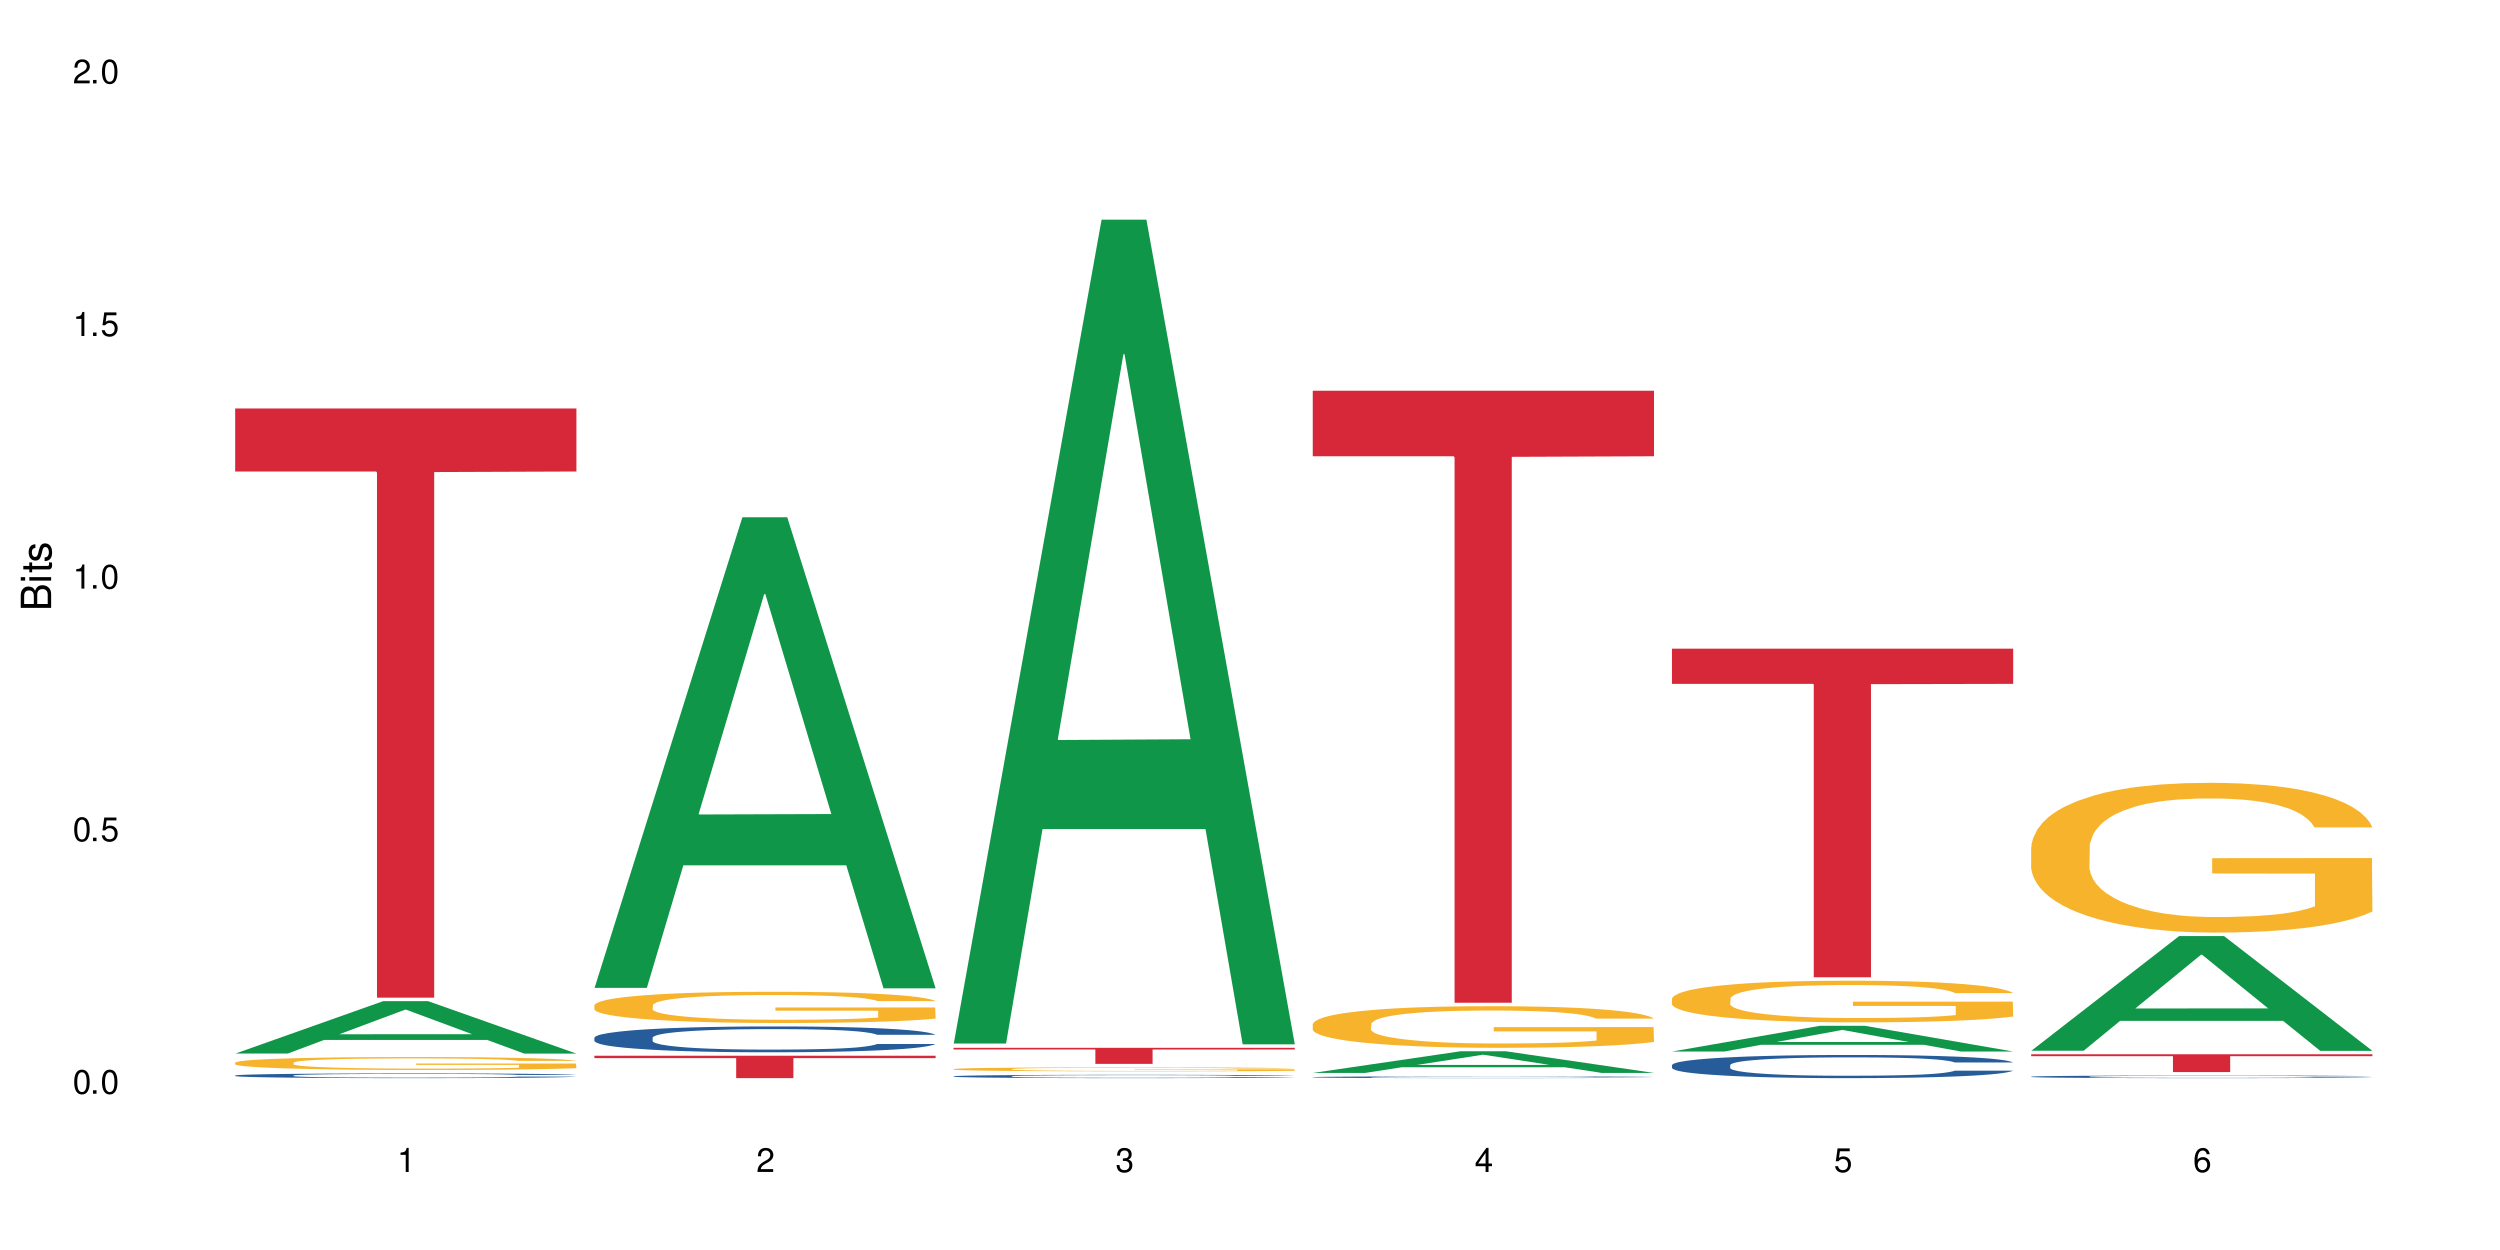 <?xml version="1.0" encoding="UTF-8"?>
<svg xmlns="http://www.w3.org/2000/svg" xmlns:xlink="http://www.w3.org/1999/xlink" width="720" height="360" viewBox="0 0 720 360">
<defs>
<g>
<g id="glyph-0-0">
</g>
<g id="glyph-0-1">
<path d="M 2.641 -6.938 C 2 -6.938 1.422 -6.656 1.078 -6.172 C 0.641 -5.562 0.406 -4.641 0.406 -3.359 C 0.406 -1.016 1.188 0.219 2.641 0.219 C 4.078 0.219 4.859 -1.016 4.859 -3.297 C 4.859 -4.641 4.656 -5.547 4.203 -6.172 C 3.844 -6.656 3.281 -6.938 2.641 -6.938 Z M 2.641 -6.188 C 3.547 -6.188 4 -5.25 4 -3.375 C 4 -1.406 3.562 -0.484 2.625 -0.484 C 1.734 -0.484 1.281 -1.438 1.281 -3.344 C 1.281 -5.25 1.734 -6.188 2.641 -6.188 Z M 2.641 -6.188 "/>
</g>
<g id="glyph-0-2">
<path d="M 1.828 -1 L 0.828 -1 L 0.828 0 L 1.828 0 Z M 1.828 -1 "/>
</g>
<g id="glyph-0-3">
<path d="M 4.562 -6.797 L 1.062 -6.797 L 0.547 -3.094 L 1.328 -3.094 C 1.719 -3.562 2.047 -3.734 2.578 -3.734 C 3.484 -3.734 4.062 -3.109 4.062 -2.094 C 4.062 -1.125 3.484 -0.531 2.578 -0.531 C 1.828 -0.531 1.375 -0.906 1.188 -1.672 L 0.328 -1.672 C 0.453 -1.109 0.547 -0.844 0.75 -0.594 C 1.125 -0.078 1.828 0.219 2.594 0.219 C 3.969 0.219 4.922 -0.781 4.922 -2.219 C 4.922 -3.562 4.031 -4.484 2.719 -4.484 C 2.25 -4.484 1.859 -4.359 1.469 -4.062 L 1.734 -5.969 L 4.562 -5.969 Z M 4.562 -6.797 "/>
</g>
<g id="glyph-0-4">
<path d="M 2.484 -4.938 L 2.484 0 L 3.328 0 L 3.328 -6.938 L 2.766 -6.938 C 2.469 -5.875 2.281 -5.734 0.984 -5.562 L 0.984 -4.938 Z M 2.484 -4.938 "/>
</g>
<g id="glyph-0-5">
<path d="M 4.859 -0.828 L 1.281 -0.828 C 1.359 -1.406 1.672 -1.781 2.5 -2.281 L 3.469 -2.828 C 4.406 -3.344 4.906 -4.062 4.906 -4.906 C 4.906 -5.484 4.672 -6.031 4.266 -6.406 C 3.859 -6.766 3.375 -6.938 2.719 -6.938 C 1.859 -6.938 1.219 -6.625 0.844 -6.031 C 0.609 -5.672 0.5 -5.234 0.484 -4.531 L 1.328 -4.531 C 1.359 -5.016 1.406 -5.281 1.531 -5.516 C 1.75 -5.938 2.188 -6.203 2.703 -6.203 C 3.469 -6.203 4.031 -5.641 4.031 -4.891 C 4.031 -4.344 3.719 -3.859 3.125 -3.516 L 2.234 -3 C 0.812 -2.172 0.406 -1.531 0.328 -0.016 L 4.859 -0.016 Z M 4.859 -0.828 "/>
</g>
<g id="glyph-0-6">
<path d="M 2.125 -3.188 L 2.578 -3.188 C 3.5 -3.188 3.984 -2.766 3.984 -1.922 C 3.984 -1.062 3.469 -0.531 2.594 -0.531 C 1.656 -0.531 1.203 -1 1.156 -2.016 L 0.312 -2.016 C 0.344 -1.453 0.438 -1.094 0.609 -0.781 C 0.953 -0.109 1.625 0.219 2.547 0.219 C 3.953 0.219 4.859 -0.625 4.859 -1.938 C 4.859 -2.828 4.516 -3.297 3.703 -3.594 C 4.344 -3.844 4.656 -4.328 4.656 -5.031 C 4.656 -6.219 3.875 -6.938 2.578 -6.938 C 1.203 -6.938 0.484 -6.172 0.453 -4.703 L 1.297 -4.703 C 1.312 -5.125 1.344 -5.359 1.453 -5.578 C 1.641 -5.969 2.062 -6.203 2.594 -6.203 C 3.344 -6.203 3.797 -5.75 3.797 -5 C 3.797 -4.516 3.609 -4.219 3.25 -4.047 C 3.016 -3.953 2.703 -3.922 2.125 -3.906 Z M 2.125 -3.188 "/>
</g>
<g id="glyph-0-7">
<path d="M 3.141 -1.672 L 3.141 0 L 3.984 0 L 3.984 -1.672 L 4.984 -1.672 L 4.984 -2.438 L 3.984 -2.438 L 3.984 -6.938 L 3.359 -6.938 L 0.266 -2.578 L 0.266 -1.672 Z M 3.141 -2.438 L 1 -2.438 L 3.141 -5.5 Z M 3.141 -2.438 "/>
</g>
<g id="glyph-0-8">
<path d="M 4.781 -5.125 C 4.609 -6.266 3.891 -6.938 2.844 -6.938 C 2.094 -6.938 1.422 -6.578 1.031 -5.953 C 0.594 -5.266 0.406 -4.422 0.406 -3.172 C 0.406 -2 0.578 -1.25 0.984 -0.641 C 1.359 -0.078 1.953 0.219 2.703 0.219 C 3.984 0.219 4.922 -0.75 4.922 -2.094 C 4.922 -3.375 4.062 -4.281 2.844 -4.281 C 2.172 -4.281 1.641 -4.031 1.281 -3.516 C 1.281 -5.234 1.828 -6.188 2.797 -6.188 C 3.391 -6.188 3.797 -5.797 3.938 -5.125 Z M 2.734 -3.531 C 3.547 -3.531 4.062 -2.953 4.062 -2.031 C 4.062 -1.156 3.484 -0.531 2.703 -0.531 C 1.922 -0.531 1.328 -1.188 1.328 -2.078 C 1.328 -2.938 1.906 -3.531 2.734 -3.531 Z M 2.734 -3.531 "/>
</g>
<g id="glyph-1-0">
</g>
<g id="glyph-1-1">
<path d="M 0 -0.953 L 0 -4.891 C 0 -5.719 -0.234 -6.344 -0.734 -6.797 C -1.188 -7.234 -1.812 -7.469 -2.5 -7.469 C -3.547 -7.469 -4.188 -7 -4.625 -5.875 C -4.984 -6.688 -5.625 -7.094 -6.531 -7.094 C -7.172 -7.094 -7.734 -6.859 -8.141 -6.391 C -8.562 -5.922 -8.75 -5.344 -8.75 -4.5 L -8.75 -0.953 Z M -4.984 -2.062 L -7.766 -2.062 L -7.766 -4.219 C -7.766 -4.844 -7.688 -5.203 -7.453 -5.5 C -7.219 -5.812 -6.859 -5.969 -6.375 -5.969 C -5.891 -5.969 -5.531 -5.812 -5.297 -5.5 C -5.062 -5.203 -4.984 -4.844 -4.984 -4.219 Z M -0.984 -2.062 L -4 -2.062 L -4 -4.781 C -4 -5.766 -3.438 -6.359 -2.484 -6.359 C -1.547 -6.359 -0.984 -5.766 -0.984 -4.781 Z M -0.984 -2.062 "/>
</g>
<g id="glyph-1-2">
<path d="M -6.281 -1.797 L -6.281 -0.797 L 0 -0.797 L 0 -1.797 Z M -8.75 -1.797 L -8.75 -0.797 L -7.484 -0.797 L -7.484 -1.797 Z M -8.75 -1.797 "/>
</g>
<g id="glyph-1-3">
<path d="M -6.281 -3.047 L -6.281 -2.016 L -8.016 -2.016 L -8.016 -1.016 L -6.281 -1.016 L -6.281 -0.172 L -5.469 -0.172 L -5.469 -1.016 L -0.719 -1.016 C -0.078 -1.016 0.281 -1.453 0.281 -2.234 C 0.281 -2.5 0.25 -2.719 0.188 -3.047 L -0.641 -3.047 C -0.609 -2.906 -0.594 -2.766 -0.594 -2.562 C -0.594 -2.141 -0.719 -2.016 -1.156 -2.016 L -5.469 -2.016 L -5.469 -3.047 Z M -6.281 -3.047 "/>
</g>
<g id="glyph-1-4">
<path d="M -4.531 -5.25 C -5.766 -5.25 -6.469 -4.422 -6.469 -2.969 C -6.469 -1.516 -5.719 -0.562 -4.547 -0.562 C -3.562 -0.562 -3.094 -1.062 -2.734 -2.562 L -2.516 -3.484 C -2.344 -4.188 -2.094 -4.469 -1.641 -4.469 C -1.047 -4.469 -0.641 -3.875 -0.641 -3 C -0.641 -2.453 -0.797 -2 -1.062 -1.75 C -1.25 -1.594 -1.422 -1.531 -1.875 -1.469 L -1.875 -0.406 C -0.422 -0.453 0.281 -1.266 0.281 -2.922 C 0.281 -4.5 -0.5 -5.516 -1.719 -5.516 C -2.656 -5.516 -3.172 -4.984 -3.469 -3.734 L -3.703 -2.766 C -3.891 -1.953 -4.156 -1.609 -4.594 -1.609 C -5.188 -1.609 -5.547 -2.125 -5.547 -2.938 C -5.547 -3.75 -5.203 -4.172 -4.531 -4.203 Z M -4.531 -5.25 "/>
</g>
</g>
</defs>
<rect x="-72" y="-36" width="864" height="432" fill="rgb(100%, 100%, 100%)" fill-opacity="1"/>
<path fill-rule="nonzero" fill="rgb(6.275%, 58.824%, 28.235%)" fill-opacity="1" d="M 67.73 303.426 L 67.836 303.414 L 110.359 288.328 L 123.273 288.328 L 166.008 303.441 L 150.992 303.441 L 140.281 299.496 L 93.352 299.496 L 82.852 303.426 L 67.73 303.426 L 97.863 297.863 L 135.977 297.848 L 116.973 290.797 L 116.766 290.781 L 116.555 290.824 L 97.758 297.848 L 97.863 297.863 Z M 67.73 303.426 "/>
<path fill-rule="nonzero" fill="rgb(14.51%, 36.078%, 60%)" fill-opacity="1" d="M 67.73 309.734 L 67.852 309.734 L 67.852 309.703 L 68.211 309.656 L 69.051 309.598 L 69.887 309.555 L 72.047 309.48 L 75.043 309.41 L 78.156 309.355 L 80.434 309.324 L 82.473 309.297 L 87.145 309.254 L 90.145 309.23 L 93.379 309.207 L 97.332 309.188 L 100.211 309.176 L 106.684 309.156 L 111.477 309.145 L 115.191 309.141 L 123.223 309.141 L 128.016 309.148 L 131.492 309.152 L 135.324 309.164 L 138.562 309.176 L 144.195 309.203 L 149.227 309.238 L 151.504 309.258 L 155.102 309.297 L 157.855 309.332 L 159.773 309.363 L 161.934 309.41 L 163.848 309.469 L 165.289 309.531 L 166.008 309.582 L 149.227 309.582 L 148.391 309.535 L 147.43 309.496 L 145.633 309.445 L 143.836 309.41 L 141.316 309.371 L 139.039 309.348 L 135.926 309.324 L 133.168 309.309 L 130.293 309.297 L 127.535 309.293 L 122.262 309.285 L 113.871 309.285 L 109.199 309.297 L 106.684 309.305 L 103.086 309.324 L 100.57 309.34 L 97.574 309.363 L 95.535 309.383 L 93.02 309.418 L 91.223 309.445 L 89.184 309.488 L 87.984 309.52 L 86.906 309.551 L 85.949 309.594 L 85.23 309.637 L 84.75 309.684 L 84.508 309.727 L 84.508 309.922 L 84.75 309.965 L 85.348 310.02 L 86.906 310.094 L 89.184 310.16 L 91.82 310.211 L 94.336 310.25 L 95.777 310.266 L 97.691 310.285 L 100.688 310.312 L 105.004 310.336 L 107.52 310.348 L 111.355 310.355 L 115.312 310.363 L 120.586 310.363 L 125.258 310.355 L 128.375 310.352 L 131.609 310.34 L 136.043 310.32 L 138.801 310.301 L 141.199 310.277 L 142.996 310.254 L 144.195 310.23 L 145.992 310.195 L 147.43 310.152 L 148.508 310.109 L 149.227 310.066 L 166.008 310.066 L 165.289 310.113 L 164.207 310.164 L 163.129 310.199 L 161.453 310.242 L 159.535 310.281 L 156.777 310.324 L 154.5 310.355 L 151.504 310.387 L 148.75 310.41 L 145.754 310.43 L 141.316 310.453 L 138.441 310.469 L 135.324 310.477 L 131.609 310.488 L 126.938 310.496 L 121.902 310.504 L 117.227 310.504 L 112.195 310.5 L 108.48 310.496 L 103.566 310.484 L 97.453 310.461 L 93.02 310.438 L 89.543 310.414 L 86.547 310.391 L 83.191 310.355 L 78.875 310.301 L 76.238 310.258 L 74.441 310.227 L 72.406 310.176 L 70.969 310.133 L 69.289 310.062 L 68.09 309.973 L 67.73 309.906 Z M 67.73 309.734 "/>
<path fill-rule="nonzero" fill="rgb(96.863%, 70.196%, 16.863%)" fill-opacity="1" d="M 67.73 306.023 L 67.852 306.023 L 67.852 305.953 L 68.332 305.801 L 69.527 305.59 L 71.086 305.418 L 72.766 305.281 L 73.844 305.211 L 75.641 305.109 L 77.199 305.035 L 81.152 304.883 L 86.188 304.738 L 88.945 304.68 L 92.059 304.621 L 96.496 304.555 L 98.531 304.531 L 104.766 304.477 L 111.836 304.445 L 119.625 304.434 L 123.223 304.438 L 128.133 304.449 L 134.848 304.488 L 138.68 304.523 L 141.676 304.555 L 144.793 304.602 L 148.629 304.668 L 152.223 304.75 L 155.102 304.832 L 157.977 304.934 L 160.375 305.039 L 162.41 305.16 L 164.207 305.301 L 165.289 305.422 L 166.008 305.539 L 149.348 305.539 L 148.391 305.422 L 147.309 305.328 L 145.512 305.219 L 143.715 305.137 L 141.918 305.07 L 138.562 304.984 L 135.684 304.93 L 132.09 304.883 L 128.613 304.852 L 124.66 304.832 L 122.262 304.824 L 115.91 304.824 L 110.156 304.848 L 106.801 304.875 L 104.406 304.902 L 101.047 304.953 L 99.012 304.992 L 97.812 305.02 L 94.219 305.125 L 91.82 305.219 L 90.504 305.285 L 88.824 305.387 L 87.625 305.48 L 86.309 305.613 L 85.59 305.715 L 84.629 305.945 L 84.508 306.559 L 84.871 306.688 L 85.59 306.824 L 86.547 306.949 L 87.984 307.078 L 89.422 307.176 L 91.941 307.309 L 94.098 307.395 L 95.777 307.453 L 99.012 307.547 L 100.328 307.574 L 103.445 307.637 L 106.684 307.684 L 110.637 307.727 L 113.633 307.746 L 118.426 307.762 L 124.539 307.762 L 131.73 307.742 L 136.285 307.715 L 139.398 307.688 L 141.438 307.664 L 143.953 307.625 L 145.754 307.594 L 147.43 307.555 L 149.469 307.496 L 149.469 306.688 L 119.863 306.684 L 119.863 306.305 L 165.887 306.301 L 166.008 307.625 L 163.488 307.719 L 160.375 307.805 L 157.379 307.875 L 154.262 307.934 L 149.828 307.996 L 146.23 308.039 L 140.719 308.086 L 135.684 308.113 L 130.41 308.137 L 125.738 308.145 L 120.223 308.148 L 115.312 308.141 L 110.039 308.121 L 105.844 308.094 L 102.008 308.062 L 98.172 308.016 L 93.379 307.945 L 90.262 307.887 L 87.027 307.816 L 83.789 307.73 L 80.914 307.641 L 78.996 307.57 L 77.078 307.488 L 75.043 307.387 L 73.125 307.27 L 71.688 307.164 L 70.367 307.047 L 69.41 306.934 L 68.449 306.781 L 67.969 306.66 L 67.73 306.555 Z M 67.73 306.023 "/>
<path fill-rule="nonzero" fill="rgb(83.922%, 15.686%, 22.353%)" fill-opacity="1" d="M 67.73 117.629 L 166.008 117.629 L 166.008 135.793 L 125.047 135.953 L 125.047 287.332 L 108.57 287.332 L 108.57 136.113 L 108.332 135.793 L 67.73 135.793 Z M 67.73 117.629 "/>
<path fill-rule="nonzero" fill="rgb(6.275%, 58.824%, 28.235%)" fill-opacity="1" d="M 171.18 284.512 L 171.285 284.383 L 213.809 148.965 L 226.723 148.965 L 269.453 284.637 L 254.441 284.637 L 243.73 249.223 L 196.797 249.223 L 186.297 284.512 L 171.18 284.512 L 201.312 234.57 L 239.426 234.445 L 220.422 171.129 L 220.211 171.004 L 220 171.387 L 201.207 234.445 L 201.312 234.57 Z M 171.18 284.512 "/>
<path fill-rule="nonzero" fill="rgb(14.51%, 36.078%, 60%)" fill-opacity="1" d="M 171.18 298.852 L 171.297 298.848 L 171.297 298.684 L 171.66 298.426 L 172.496 298.098 L 173.336 297.875 L 175.492 297.473 L 178.488 297.086 L 181.605 296.785 L 183.883 296.609 L 185.922 296.473 L 190.594 296.219 L 193.59 296.09 L 196.828 295.977 L 200.781 295.859 L 203.656 295.793 L 210.129 295.684 L 214.922 295.637 L 218.641 295.613 L 226.668 295.613 L 231.461 295.641 L 234.938 295.676 L 238.773 295.73 L 242.008 295.793 L 247.641 295.941 L 252.676 296.133 L 254.953 296.242 L 258.547 296.453 L 261.305 296.656 L 263.223 296.832 L 265.379 297.086 L 267.297 297.391 L 268.734 297.738 L 269.453 298.031 L 252.676 298.031 L 251.836 297.758 L 250.879 297.547 L 249.082 297.27 L 247.281 297.07 L 244.766 296.875 L 242.488 296.742 L 239.371 296.613 L 236.617 296.531 L 233.738 296.473 L 230.984 296.43 L 225.711 296.391 L 219.598 296.391 L 217.32 296.402 L 212.645 296.457 L 210.129 296.504 L 206.535 296.602 L 204.016 296.688 L 201.02 296.824 L 198.984 296.941 L 196.469 297.117 L 194.668 297.273 L 192.633 297.5 L 191.434 297.668 L 190.355 297.859 L 189.395 298.086 L 188.676 298.32 L 188.199 298.574 L 187.957 298.82 L 187.957 299.875 L 188.199 300.117 L 188.797 300.402 L 190.355 300.82 L 192.633 301.18 L 195.27 301.465 L 197.785 301.668 L 199.223 301.766 L 201.141 301.875 L 204.137 302.008 L 208.453 302.145 L 210.969 302.199 L 214.805 302.254 L 218.758 302.281 L 224.031 302.281 L 228.707 302.254 L 231.82 302.219 L 235.059 302.164 L 239.492 302.051 L 242.25 301.941 L 244.645 301.812 L 246.445 301.684 L 247.641 301.574 L 249.441 301.363 L 250.879 301.133 L 251.957 300.895 L 252.676 300.664 L 269.453 300.664 L 268.734 300.934 L 267.656 301.199 L 266.578 301.398 L 264.898 301.637 L 262.984 301.848 L 260.227 302.086 L 257.949 302.242 L 254.953 302.41 L 252.195 302.539 L 249.199 302.656 L 244.766 302.793 L 241.891 302.859 L 238.773 302.922 L 235.059 302.977 L 230.383 303.023 L 225.352 303.051 L 220.676 303.059 L 215.645 303.043 L 211.926 303.016 L 207.012 302.953 L 200.902 302.832 L 196.469 302.703 L 192.992 302.574 L 189.996 302.438 L 186.641 302.254 L 182.324 301.953 L 179.688 301.723 L 177.891 301.531 L 175.852 301.27 L 174.414 301.031 L 172.738 300.648 L 171.539 300.164 L 171.18 299.793 Z M 171.18 298.852 "/>
<path fill-rule="nonzero" fill="rgb(96.863%, 70.196%, 16.863%)" fill-opacity="1" d="M 171.18 289.48 L 171.297 289.473 L 171.297 289.309 L 171.777 288.938 L 172.977 288.43 L 174.535 288.012 L 176.211 287.684 L 177.293 287.512 L 179.09 287.266 L 180.648 287.082 L 184.602 286.715 L 189.637 286.367 L 192.391 286.223 L 195.508 286.082 L 199.941 285.926 L 201.98 285.867 L 208.211 285.738 L 215.281 285.656 L 223.074 285.629 L 226.668 285.637 L 231.582 285.672 L 238.293 285.762 L 242.129 285.844 L 245.125 285.926 L 248.242 286.031 L 252.078 286.195 L 255.672 286.395 L 258.547 286.59 L 261.426 286.836 L 263.82 287.102 L 265.859 287.387 L 267.656 287.73 L 268.734 288.02 L 269.453 288.309 L 252.797 288.309 L 251.836 288.02 L 250.758 287.797 L 248.961 287.527 L 247.164 287.328 L 245.363 287.176 L 242.008 286.961 L 239.133 286.828 L 235.539 286.715 L 232.062 286.641 L 228.105 286.59 L 225.711 286.574 L 219.359 286.574 L 213.605 286.633 L 210.25 286.699 L 207.852 286.762 L 204.496 286.887 L 202.461 286.984 L 201.262 287.051 L 197.664 287.305 L 195.27 287.535 L 193.949 287.691 L 192.273 287.938 L 191.074 288.16 L 189.754 288.488 L 189.035 288.734 L 188.078 289.293 L 187.957 290.77 L 188.316 291.082 L 189.035 291.418 L 189.996 291.715 L 191.434 292.027 L 192.871 292.266 L 195.387 292.586 L 197.547 292.797 L 199.223 292.938 L 202.461 293.16 L 203.777 293.234 L 206.895 293.383 L 210.129 293.496 L 214.086 293.594 L 217.082 293.645 L 221.875 293.684 L 227.988 293.684 L 235.18 293.637 L 239.73 293.57 L 242.848 293.504 L 244.887 293.449 L 247.402 293.355 L 249.199 293.273 L 250.879 293.184 L 252.914 293.047 L 252.914 291.082 L 223.312 291.074 L 223.312 290.156 L 269.336 290.145 L 269.453 293.355 L 266.938 293.578 L 263.82 293.793 L 260.824 293.957 L 257.711 294.098 L 253.273 294.254 L 249.68 294.352 L 244.168 294.465 L 239.133 294.539 L 233.859 294.59 L 229.184 294.613 L 223.672 294.621 L 218.758 294.605 L 213.484 294.555 L 209.289 294.488 L 205.457 294.406 L 201.621 294.301 L 196.828 294.129 L 193.711 293.988 L 190.473 293.816 L 187.238 293.613 L 184.363 293.391 L 182.445 293.219 L 180.527 293.02 L 178.488 292.773 L 176.57 292.496 L 175.133 292.242 L 173.816 291.953 L 172.855 291.684 L 171.898 291.312 L 171.418 291.016 L 171.18 290.762 Z M 171.18 289.48 "/>
<path fill-rule="nonzero" fill="rgb(83.922%, 15.686%, 22.353%)" fill-opacity="1" d="M 171.18 304.051 L 269.453 304.051 L 269.453 304.742 L 228.496 304.746 L 228.496 310.504 L 212.02 310.504 L 212.02 304.754 L 211.777 304.742 L 171.18 304.742 Z M 171.18 304.051 "/>
<path fill-rule="nonzero" fill="rgb(6.275%, 58.824%, 28.235%)" fill-opacity="1" d="M 274.629 300.543 L 274.73 300.32 L 317.254 63.266 L 330.168 63.266 L 372.902 300.766 L 357.887 300.766 L 347.18 238.77 L 300.246 238.77 L 289.746 300.543 L 274.629 300.543 L 304.762 213.125 L 342.875 212.902 L 323.871 102.07 L 323.66 101.844 L 323.449 102.516 L 304.656 212.902 L 304.762 213.125 Z M 274.629 300.543 "/>
<path fill-rule="nonzero" fill="rgb(14.51%, 36.078%, 60%)" fill-opacity="1" d="M 274.629 309.961 L 274.746 309.961 L 274.746 309.938 L 275.105 309.906 L 275.945 309.863 L 276.785 309.832 L 278.941 309.781 L 281.938 309.73 L 285.055 309.695 L 287.332 309.672 L 289.367 309.652 L 294.043 309.621 L 297.039 309.605 L 300.273 309.59 L 304.23 309.574 L 307.105 309.566 L 313.578 309.551 L 318.371 309.543 L 330.117 309.543 L 334.91 309.547 L 338.387 309.551 L 342.223 309.559 L 345.457 309.566 L 351.09 309.586 L 356.125 309.609 L 358.402 309.625 L 361.996 309.648 L 364.754 309.676 L 366.672 309.699 L 368.828 309.73 L 370.746 309.773 L 372.184 309.816 L 372.902 309.855 L 356.125 309.855 L 355.285 309.82 L 354.324 309.793 L 352.527 309.754 L 350.73 309.73 L 348.215 309.703 L 345.938 309.688 L 342.82 309.672 L 340.062 309.66 L 337.188 309.652 L 334.43 309.648 L 329.156 309.641 L 323.047 309.641 L 320.77 309.645 L 316.094 309.652 L 313.578 309.656 L 309.98 309.668 L 307.465 309.68 L 304.469 309.699 L 302.434 309.715 L 299.914 309.738 L 298.117 309.758 L 296.078 309.785 L 294.883 309.809 L 293.801 309.832 L 292.844 309.859 L 292.125 309.891 L 291.645 309.926 L 291.406 309.957 L 291.406 310.094 L 291.645 310.125 L 292.246 310.16 L 293.801 310.215 L 296.078 310.262 L 298.715 310.297 L 301.234 310.324 L 302.672 310.336 L 304.59 310.352 L 307.586 310.367 L 311.898 310.387 L 314.418 310.395 L 318.25 310.398 L 322.207 310.402 L 327.48 310.402 L 332.152 310.398 L 335.27 310.395 L 338.508 310.387 L 342.941 310.375 L 345.695 310.359 L 348.094 310.344 L 349.891 310.324 L 351.09 310.312 L 352.887 310.285 L 354.324 310.254 L 355.406 310.223 L 356.125 310.195 L 372.902 310.195 L 372.184 310.23 L 371.105 310.262 L 370.027 310.289 L 368.348 310.32 L 366.43 310.348 L 363.676 310.379 L 361.398 310.398 L 358.402 310.422 L 355.645 310.438 L 352.648 310.453 L 348.215 310.469 L 345.336 310.477 L 342.223 310.484 L 338.508 310.492 L 333.832 310.5 L 328.797 310.504 L 324.125 310.504 L 319.09 310.5 L 315.375 310.5 L 310.461 310.488 L 304.348 310.473 L 299.914 310.457 L 296.438 310.441 L 293.441 310.422 L 290.086 310.398 L 285.773 310.359 L 283.137 310.332 L 281.34 310.305 L 279.301 310.273 L 277.863 310.242 L 276.184 310.191 L 274.988 310.129 L 274.629 310.082 Z M 274.629 309.961 "/>
<path fill-rule="nonzero" fill="rgb(96.863%, 70.196%, 16.863%)" fill-opacity="1" d="M 274.629 307.887 L 274.746 307.887 L 274.746 307.867 L 275.227 307.82 L 276.426 307.754 L 277.984 307.699 L 279.66 307.656 L 280.738 307.633 L 282.535 307.602 L 284.094 307.578 L 288.051 307.531 L 293.082 307.488 L 295.84 307.469 L 298.957 307.449 L 303.391 307.43 L 305.43 307.422 L 311.66 307.406 L 318.73 307.395 L 330.117 307.395 L 335.031 307.398 L 341.742 307.41 L 345.578 307.422 L 348.574 307.43 L 351.688 307.445 L 355.523 307.465 L 359.121 307.492 L 361.996 307.516 L 364.871 307.547 L 367.27 307.582 L 369.309 307.617 L 371.105 307.664 L 372.184 307.699 L 372.902 307.738 L 356.242 307.738 L 355.285 307.699 L 354.207 307.672 L 352.41 307.637 L 350.609 307.613 L 348.812 307.59 L 345.457 307.562 L 342.582 307.547 L 338.984 307.531 L 335.512 307.523 L 331.555 307.516 L 322.805 307.516 L 317.055 307.523 L 313.699 307.531 L 311.301 307.539 L 307.945 307.555 L 305.906 307.566 L 304.707 307.574 L 301.113 307.609 L 298.715 307.637 L 297.398 307.656 L 295.719 307.691 L 294.523 307.719 L 293.203 307.762 L 292.484 307.793 L 291.527 307.863 L 291.406 308.055 L 291.766 308.094 L 292.484 308.137 L 293.441 308.176 L 294.883 308.215 L 296.32 308.246 L 298.836 308.289 L 300.992 308.316 L 302.672 308.332 L 305.906 308.363 L 307.227 308.371 L 310.34 308.391 L 313.578 308.406 L 317.531 308.418 L 320.527 308.422 L 325.324 308.43 L 331.434 308.43 L 338.625 308.422 L 343.18 308.414 L 346.297 308.406 L 348.332 308.398 L 350.852 308.387 L 352.648 308.375 L 354.324 308.363 L 356.363 308.348 L 356.363 308.094 L 326.762 308.094 L 326.762 307.977 L 372.781 307.973 L 372.902 308.387 L 370.387 308.414 L 367.27 308.441 L 364.273 308.465 L 361.156 308.48 L 356.723 308.5 L 353.129 308.516 L 347.613 308.527 L 342.582 308.539 L 337.309 308.547 L 332.633 308.547 L 327.121 308.551 L 322.207 308.547 L 316.934 308.539 L 312.738 308.531 L 308.902 308.523 L 305.07 308.508 L 300.273 308.484 L 297.16 308.469 L 293.922 308.445 L 290.688 308.418 L 287.809 308.391 L 285.895 308.367 L 283.977 308.344 L 281.938 308.312 L 280.02 308.277 L 278.582 308.242 L 277.262 308.207 L 276.305 308.172 L 275.348 308.125 L 274.867 308.086 L 274.629 308.055 Z M 274.629 307.887 "/>
<path fill-rule="nonzero" fill="rgb(83.922%, 15.686%, 22.353%)" fill-opacity="1" d="M 274.629 301.758 L 372.902 301.758 L 372.902 302.254 L 331.945 302.262 L 331.945 306.398 L 315.465 306.398 L 315.465 302.266 L 315.227 302.254 L 274.629 302.254 Z M 274.629 301.758 "/>
<path fill-rule="nonzero" fill="rgb(6.275%, 58.824%, 28.235%)" fill-opacity="1" d="M 378.074 308.996 L 378.18 308.992 L 420.703 302.758 L 433.617 302.758 L 476.352 309.004 L 461.336 309.004 L 450.625 307.371 L 403.695 307.371 L 393.195 308.996 L 378.074 308.996 L 408.207 306.699 L 446.32 306.691 L 427.316 303.777 L 427.109 303.773 L 426.898 303.789 L 408.105 306.691 L 408.207 306.699 Z M 378.074 308.996 "/>
<path fill-rule="nonzero" fill="rgb(14.51%, 36.078%, 60%)" fill-opacity="1" d="M 378.074 310.215 L 378.195 310.215 L 378.195 310.203 L 378.555 310.188 L 379.395 310.164 L 380.23 310.148 L 382.391 310.121 L 385.387 310.098 L 388.5 310.074 L 390.777 310.062 L 392.816 310.055 L 397.492 310.035 L 400.488 310.027 L 403.723 310.02 L 407.676 310.012 L 410.555 310.008 L 417.027 310 L 421.82 309.996 L 438.359 309.996 L 441.836 310 L 445.668 310.004 L 448.906 310.008 L 454.539 310.02 L 459.57 310.031 L 461.848 310.039 L 465.445 310.055 L 468.199 310.066 L 470.117 310.078 L 472.277 310.098 L 474.191 310.117 L 475.633 310.141 L 476.352 310.16 L 459.57 310.16 L 458.734 310.141 L 457.773 310.129 L 455.977 310.109 L 454.18 310.094 L 451.66 310.082 L 449.383 310.074 L 446.27 310.062 L 443.512 310.059 L 440.637 310.055 L 437.879 310.051 L 432.605 310.047 L 426.492 310.047 L 424.215 310.051 L 419.543 310.055 L 417.027 310.055 L 413.43 310.062 L 410.914 310.07 L 407.918 310.078 L 405.879 310.086 L 403.363 310.098 L 401.566 310.109 L 399.527 310.125 L 398.328 310.137 L 397.25 310.148 L 396.293 310.164 L 395.574 310.18 L 395.094 310.199 L 394.855 310.215 L 394.855 310.285 L 395.094 310.305 L 395.691 310.324 L 397.25 310.352 L 399.527 310.375 L 402.164 310.395 L 404.68 310.41 L 406.121 310.414 L 408.035 310.422 L 411.035 310.434 L 415.348 310.441 L 417.863 310.445 L 421.699 310.449 L 435.602 310.449 L 438.719 310.445 L 441.953 310.441 L 446.387 310.434 L 449.145 310.426 L 451.543 310.418 L 453.34 310.41 L 454.539 310.402 L 456.336 310.387 L 457.773 310.371 L 458.852 310.355 L 459.57 310.34 L 476.352 310.34 L 475.633 310.359 L 474.555 310.375 L 473.473 310.391 L 471.797 310.406 L 469.879 310.422 L 467.121 310.438 L 464.844 310.449 L 461.848 310.461 L 459.094 310.469 L 456.098 310.477 L 451.66 310.484 L 448.785 310.488 L 445.668 310.492 L 441.953 310.496 L 437.281 310.5 L 432.246 310.504 L 422.539 310.504 L 418.824 310.5 L 413.91 310.496 L 407.797 310.488 L 403.363 310.48 L 399.887 310.469 L 396.891 310.461 L 393.535 310.449 L 389.223 310.43 L 386.586 310.414 L 384.785 310.398 L 382.75 310.383 L 381.312 310.363 L 379.633 310.34 L 378.434 310.305 L 378.074 310.281 Z M 378.074 310.215 "/>
<path fill-rule="nonzero" fill="rgb(96.863%, 70.196%, 16.863%)" fill-opacity="1" d="M 378.074 294.918 L 378.195 294.906 L 378.195 294.688 L 378.676 294.195 L 379.871 293.516 L 381.43 292.957 L 383.109 292.52 L 384.188 292.289 L 385.984 291.961 L 387.543 291.723 L 391.496 291.23 L 396.531 290.77 L 399.289 290.574 L 402.402 290.387 L 406.84 290.18 L 408.875 290.102 L 415.109 289.926 L 422.18 289.816 L 429.969 289.785 L 433.566 289.797 L 438.48 289.84 L 445.191 289.961 L 449.023 290.07 L 452.02 290.18 L 455.137 290.32 L 458.973 290.539 L 462.566 290.801 L 465.445 291.066 L 468.32 291.395 L 470.719 291.742 L 472.754 292.125 L 474.555 292.586 L 475.633 292.969 L 476.352 293.352 L 459.691 293.352 L 458.734 292.969 L 457.652 292.672 L 455.855 292.312 L 454.059 292.051 L 452.262 291.844 L 448.906 291.559 L 446.027 291.383 L 442.434 291.23 L 438.957 291.129 L 435.004 291.066 L 432.605 291.043 L 426.254 291.043 L 420.5 291.121 L 417.145 291.207 L 414.75 291.293 L 411.395 291.457 L 409.355 291.59 L 408.156 291.68 L 404.562 292.016 L 402.164 292.324 L 400.848 292.531 L 399.168 292.859 L 397.969 293.156 L 396.652 293.594 L 395.934 293.922 L 394.973 294.664 L 394.855 296.633 L 395.215 297.051 L 395.934 297.5 L 396.891 297.891 L 398.328 298.309 L 399.766 298.625 L 402.285 299.051 L 404.441 299.336 L 406.121 299.523 L 409.355 299.816 L 410.672 299.918 L 413.789 300.113 L 417.027 300.266 L 420.98 300.398 L 423.977 300.465 L 428.77 300.52 L 434.883 300.52 L 442.074 300.453 L 446.629 300.363 L 449.746 300.277 L 451.781 300.199 L 454.297 300.082 L 456.098 299.973 L 457.773 299.852 L 459.812 299.664 L 459.812 297.051 L 430.211 297.039 L 430.211 295.812 L 476.23 295.801 L 476.352 300.082 L 473.832 300.375 L 470.719 300.66 L 467.723 300.879 L 464.605 301.066 L 460.172 301.273 L 456.574 301.406 L 451.062 301.559 L 446.027 301.656 L 440.754 301.723 L 436.082 301.754 L 430.57 301.766 L 425.656 301.742 L 420.383 301.68 L 416.188 301.59 L 412.352 301.48 L 408.516 301.34 L 403.723 301.109 L 400.605 300.922 L 397.371 300.695 L 394.133 300.418 L 391.258 300.125 L 389.34 299.895 L 387.422 299.633 L 385.387 299.305 L 383.469 298.934 L 382.031 298.594 L 380.711 298.211 L 379.754 297.848 L 378.793 297.355 L 378.316 296.961 L 378.074 296.625 Z M 378.074 294.918 "/>
<path fill-rule="nonzero" fill="rgb(83.922%, 15.686%, 22.353%)" fill-opacity="1" d="M 378.074 112.535 L 476.352 112.535 L 476.352 131.402 L 435.391 131.57 L 435.391 288.793 L 418.914 288.793 L 418.914 131.734 L 418.676 131.402 L 378.074 131.402 Z M 378.074 112.535 "/>
<path fill-rule="nonzero" fill="rgb(6.275%, 58.824%, 28.235%)" fill-opacity="1" d="M 481.523 302.832 L 481.629 302.824 L 524.152 295.434 L 537.066 295.434 L 579.797 302.84 L 564.785 302.84 L 554.074 300.906 L 507.141 300.906 L 496.641 302.832 L 481.523 302.832 L 511.656 300.105 L 549.77 300.102 L 530.766 296.645 L 530.555 296.637 L 530.348 296.66 L 511.551 300.102 L 511.656 300.105 Z M 481.523 302.832 "/>
<path fill-rule="nonzero" fill="rgb(14.51%, 36.078%, 60%)" fill-opacity="1" d="M 481.523 306.734 L 481.645 306.727 L 481.645 306.582 L 482.004 306.352 L 482.84 306.059 L 483.68 305.855 L 485.836 305.496 L 488.832 305.148 L 491.949 304.879 L 494.227 304.723 L 496.266 304.602 L 500.938 304.375 L 503.934 304.258 L 507.172 304.156 L 511.125 304.051 L 514 303.988 L 520.473 303.891 L 525.27 303.852 L 528.984 303.832 L 537.012 303.832 L 541.809 303.855 L 545.281 303.887 L 549.117 303.934 L 552.352 303.988 L 557.984 304.125 L 563.02 304.297 L 565.297 304.391 L 568.891 304.582 L 571.648 304.766 L 573.566 304.922 L 575.723 305.148 L 577.641 305.422 L 579.078 305.734 L 579.797 305.996 L 563.02 305.996 L 562.18 305.754 L 561.223 305.562 L 559.426 305.312 L 557.625 305.137 L 555.109 304.961 L 552.832 304.844 L 549.715 304.727 L 546.961 304.656 L 544.082 304.602 L 541.328 304.562 L 536.055 304.527 L 529.941 304.527 L 527.664 304.539 L 522.992 304.586 L 520.473 304.629 L 516.879 304.715 L 514.363 304.797 L 511.367 304.918 L 509.328 305.02 L 506.812 305.18 L 505.012 305.32 L 502.977 305.52 L 501.777 305.672 L 500.699 305.844 L 499.738 306.047 L 499.02 306.258 L 498.543 306.484 L 498.301 306.703 L 498.301 307.648 L 498.543 307.867 L 499.141 308.125 L 500.699 308.496 L 502.977 308.82 L 505.613 309.078 L 508.129 309.258 L 509.566 309.344 L 511.484 309.441 L 514.48 309.562 L 518.797 309.688 L 521.312 309.734 L 525.148 309.785 L 529.102 309.809 L 534.375 309.809 L 539.051 309.785 L 542.168 309.754 L 545.402 309.703 L 549.836 309.602 L 552.594 309.504 L 554.988 309.387 L 556.789 309.27 L 557.984 309.176 L 559.785 308.984 L 561.223 308.777 L 562.301 308.562 L 563.02 308.355 L 579.797 308.355 L 579.078 308.602 L 578 308.84 L 576.922 309.016 L 575.246 309.23 L 573.328 309.418 L 570.57 309.633 L 568.293 309.773 L 565.297 309.926 L 562.539 310.039 L 559.543 310.145 L 555.109 310.266 L 552.234 310.328 L 549.117 310.383 L 545.402 310.43 L 540.727 310.473 L 535.695 310.496 L 531.02 310.504 L 525.988 310.492 L 522.27 310.469 L 517.359 310.41 L 511.246 310.301 L 506.812 310.188 L 503.336 310.07 L 500.34 309.949 L 496.984 309.785 L 492.668 309.516 L 490.031 309.309 L 488.234 309.137 L 486.195 308.898 L 484.758 308.688 L 483.082 308.344 L 481.883 307.91 L 481.523 307.574 Z M 481.523 306.734 "/>
<path fill-rule="nonzero" fill="rgb(96.863%, 70.196%, 16.863%)" fill-opacity="1" d="M 481.523 287.582 L 481.645 287.57 L 481.645 287.352 L 482.121 286.859 L 483.32 286.18 L 484.879 285.621 L 486.555 285.184 L 487.637 284.953 L 489.434 284.625 L 490.992 284.383 L 494.945 283.891 L 499.98 283.43 L 502.734 283.23 L 505.852 283.047 L 510.285 282.836 L 512.324 282.762 L 518.555 282.586 L 525.629 282.477 L 533.418 282.441 L 537.012 282.453 L 541.926 282.496 L 548.637 282.617 L 552.473 282.727 L 555.469 282.836 L 558.586 282.98 L 562.422 283.199 L 566.016 283.461 L 568.891 283.727 L 571.77 284.055 L 574.164 284.406 L 576.203 284.789 L 578 285.25 L 579.078 285.633 L 579.797 286.016 L 563.141 286.016 L 562.18 285.633 L 561.102 285.336 L 559.305 284.973 L 557.508 284.711 L 555.711 284.504 L 552.352 284.219 L 549.477 284.043 L 545.883 283.891 L 542.406 283.789 L 538.449 283.727 L 536.055 283.703 L 529.703 283.703 L 523.949 283.781 L 520.594 283.867 L 518.195 283.957 L 514.84 284.121 L 512.805 284.25 L 511.605 284.34 L 508.008 284.68 L 505.613 284.984 L 504.293 285.195 L 502.617 285.523 L 501.418 285.816 L 500.098 286.258 L 499.379 286.586 L 498.422 287.332 L 498.301 289.305 L 498.66 289.719 L 499.379 290.168 L 500.34 290.562 L 501.777 290.98 L 503.215 291.297 L 505.73 291.727 L 507.891 292.012 L 509.566 292.195 L 512.805 292.492 L 514.121 292.59 L 517.238 292.789 L 520.473 292.941 L 524.43 293.074 L 527.426 293.137 L 532.219 293.191 L 538.332 293.191 L 545.523 293.129 L 550.078 293.039 L 553.191 292.953 L 555.23 292.875 L 557.746 292.754 L 559.543 292.645 L 561.223 292.523 L 563.258 292.34 L 563.258 289.719 L 533.656 289.707 L 533.656 288.48 L 579.68 288.469 L 579.797 292.754 L 577.281 293.051 L 574.164 293.336 L 571.168 293.555 L 568.055 293.742 L 563.617 293.949 L 560.023 294.082 L 554.512 294.234 L 549.477 294.332 L 544.203 294.398 L 539.531 294.43 L 534.016 294.441 L 529.102 294.422 L 523.828 294.355 L 519.637 294.266 L 515.801 294.156 L 511.965 294.016 L 507.172 293.785 L 504.055 293.598 L 500.82 293.367 L 497.582 293.094 L 494.707 292.797 L 492.789 292.57 L 490.871 292.305 L 488.832 291.977 L 486.918 291.605 L 485.477 291.266 L 484.16 290.883 L 483.199 290.52 L 482.242 290.027 L 481.762 289.633 L 481.523 289.293 Z M 481.523 287.582 "/>
<path fill-rule="nonzero" fill="rgb(83.922%, 15.686%, 22.353%)" fill-opacity="1" d="M 481.523 186.82 L 579.797 186.82 L 579.797 196.953 L 538.84 197.039 L 538.84 281.449 L 522.363 281.449 L 522.363 197.129 L 522.121 196.953 L 481.523 196.953 Z M 481.523 186.82 "/>
<path fill-rule="nonzero" fill="rgb(6.275%, 58.824%, 28.235%)" fill-opacity="1" d="M 584.973 302.613 L 585.074 302.582 L 627.598 269.578 L 640.512 269.578 L 683.246 302.645 L 668.23 302.645 L 657.523 294.012 L 610.59 294.012 L 600.09 302.613 L 584.973 302.613 L 615.105 290.441 L 653.219 290.41 L 634.215 274.98 L 634.004 274.949 L 633.793 275.043 L 615 290.41 L 615.105 290.441 Z M 584.973 302.613 "/>
<path fill-rule="nonzero" fill="rgb(14.51%, 36.078%, 60%)" fill-opacity="1" d="M 584.973 310.074 L 585.09 310.074 L 585.09 310.059 L 585.449 310.031 L 586.289 310 L 587.129 309.977 L 589.285 309.934 L 592.281 309.895 L 595.398 309.863 L 597.676 309.848 L 599.711 309.832 L 604.387 309.809 L 607.383 309.793 L 610.617 309.781 L 614.574 309.77 L 617.449 309.762 L 623.922 309.754 L 628.715 309.746 L 645.254 309.746 L 648.73 309.75 L 652.566 309.758 L 655.801 309.762 L 661.434 309.777 L 666.469 309.797 L 668.746 309.809 L 672.34 309.832 L 675.098 309.852 L 677.016 309.871 L 679.172 309.895 L 681.09 309.926 L 682.527 309.961 L 683.246 309.992 L 666.469 309.992 L 665.629 309.965 L 664.672 309.941 L 662.871 309.914 L 661.074 309.895 L 658.559 309.875 L 656.281 309.859 L 653.164 309.848 L 650.406 309.84 L 647.531 309.832 L 644.773 309.828 L 639.504 309.824 L 631.113 309.824 L 626.438 309.832 L 623.922 309.836 L 620.328 309.848 L 617.809 309.855 L 614.812 309.867 L 612.777 309.879 L 610.258 309.898 L 608.461 309.914 L 606.426 309.938 L 605.227 309.953 L 604.148 309.973 L 603.188 309.996 L 602.469 310.02 L 601.988 310.047 L 601.75 310.07 L 601.75 310.18 L 601.988 310.203 L 602.59 310.234 L 604.148 310.277 L 606.426 310.312 L 609.059 310.34 L 611.578 310.363 L 613.016 310.371 L 614.934 310.383 L 617.93 310.398 L 622.242 310.41 L 624.762 310.418 L 628.598 310.422 L 632.551 310.426 L 637.824 310.426 L 642.5 310.422 L 645.613 310.418 L 648.852 310.414 L 653.285 310.402 L 656.043 310.391 L 658.438 310.375 L 660.234 310.363 L 661.434 310.352 L 663.23 310.332 L 664.672 310.309 L 665.75 310.281 L 666.469 310.258 L 683.246 310.258 L 682.527 310.289 L 680.371 310.336 L 678.691 310.359 L 676.773 310.379 L 674.02 310.406 L 671.742 310.422 L 668.746 310.438 L 665.988 310.449 L 662.992 310.461 L 658.559 310.477 L 655.68 310.484 L 652.566 310.488 L 648.852 310.496 L 644.176 310.5 L 639.141 310.504 L 629.434 310.504 L 625.719 310.5 L 620.805 310.492 L 614.695 310.48 L 610.258 310.469 L 606.785 310.453 L 603.789 310.441 L 600.43 310.422 L 596.117 310.391 L 593.48 310.367 L 591.684 310.348 L 589.645 310.32 L 588.207 310.297 L 586.527 310.258 L 585.332 310.207 L 584.973 310.172 Z M 584.973 310.074 "/>
<path fill-rule="nonzero" fill="rgb(96.863%, 70.196%, 16.863%)" fill-opacity="1" d="M 584.973 243.926 L 585.09 243.887 L 585.09 243.098 L 585.57 241.324 L 586.77 238.883 L 588.328 236.871 L 590.004 235.297 L 591.082 234.469 L 592.883 233.289 L 594.438 232.422 L 598.395 230.648 L 603.426 228.996 L 606.184 228.285 L 609.301 227.617 L 613.734 226.867 L 615.773 226.59 L 622.004 225.961 L 629.074 225.566 L 636.867 225.449 L 640.461 225.488 L 645.375 225.645 L 652.086 226.078 L 655.922 226.473 L 658.918 226.867 L 662.035 227.379 L 665.867 228.168 L 669.465 229.113 L 672.34 230.059 L 675.215 231.238 L 677.613 232.5 L 679.652 233.879 L 681.449 235.535 L 682.527 236.914 L 683.246 238.293 L 666.586 238.293 L 665.629 236.914 L 664.551 235.848 L 662.754 234.547 L 660.953 233.602 L 659.156 232.855 L 655.801 231.832 L 652.926 231.199 L 649.328 230.648 L 645.855 230.293 L 641.898 230.059 L 639.504 229.98 L 633.148 229.98 L 627.398 230.254 L 624.043 230.57 L 621.645 230.887 L 618.289 231.477 L 616.25 231.949 L 615.055 232.266 L 611.457 233.484 L 609.059 234.59 L 607.742 235.336 L 606.062 236.52 L 604.867 237.582 L 603.547 239.156 L 602.828 240.34 L 601.871 243.02 L 601.75 250.109 L 602.109 251.605 L 602.828 253.223 L 603.789 254.641 L 605.227 256.137 L 606.664 257.277 L 609.18 258.816 L 611.336 259.84 L 613.016 260.508 L 616.25 261.574 L 617.57 261.926 L 620.688 262.637 L 623.922 263.188 L 627.875 263.66 L 630.871 263.898 L 635.668 264.094 L 641.777 264.094 L 648.969 263.859 L 653.523 263.543 L 656.641 263.227 L 658.676 262.953 L 661.195 262.52 L 662.992 262.125 L 664.672 261.691 L 666.707 261.02 L 666.707 251.605 L 637.105 251.566 L 637.105 247.156 L 683.125 247.117 L 683.246 262.52 L 680.73 263.582 L 677.613 264.605 L 674.617 265.395 L 671.5 266.062 L 667.066 266.812 L 663.473 267.285 L 657.957 267.836 L 652.926 268.191 L 647.652 268.426 L 642.977 268.547 L 637.465 268.586 L 632.551 268.508 L 627.277 268.27 L 623.082 267.953 L 619.246 267.559 L 615.414 267.047 L 610.617 266.223 L 607.504 265.551 L 604.266 264.723 L 601.031 263.738 L 598.156 262.676 L 596.238 261.848 L 594.32 260.902 L 592.281 259.723 L 590.363 258.383 L 588.926 257.16 L 587.609 255.781 L 586.648 254.48 L 585.691 252.711 L 585.211 251.289 L 584.973 250.07 Z M 584.973 243.926 "/>
<path fill-rule="nonzero" fill="rgb(83.922%, 15.686%, 22.353%)" fill-opacity="1" d="M 584.973 303.637 L 683.246 303.637 L 683.246 304.184 L 642.289 304.191 L 642.289 308.754 L 625.809 308.754 L 625.809 304.195 L 625.57 304.184 L 584.973 304.184 Z M 584.973 303.637 "/>
<g fill="rgb(0%, 0%, 0%)" fill-opacity="1">
<use xlink:href="#glyph-0-1" x="20.965" y="314.993"/>
<use xlink:href="#glyph-0-2" x="25.965" y="314.993"/>
<use xlink:href="#glyph-0-1" x="28.965" y="314.993"/>
</g>
<g fill="rgb(0%, 0%, 0%)" fill-opacity="1">
<use xlink:href="#glyph-0-1" x="20.965" y="242.251"/>
<use xlink:href="#glyph-0-2" x="25.965" y="242.251"/>
<use xlink:href="#glyph-0-3" x="28.965" y="242.251"/>
</g>
<g fill="rgb(0%, 0%, 0%)" fill-opacity="1">
<use xlink:href="#glyph-0-4" x="20.965" y="169.509"/>
<use xlink:href="#glyph-0-2" x="25.965" y="169.509"/>
<use xlink:href="#glyph-0-1" x="28.965" y="169.509"/>
</g>
<g fill="rgb(0%, 0%, 0%)" fill-opacity="1">
<use xlink:href="#glyph-0-4" x="20.965" y="96.767"/>
<use xlink:href="#glyph-0-2" x="25.965" y="96.767"/>
<use xlink:href="#glyph-0-3" x="28.965" y="96.767"/>
</g>
<g fill="rgb(0%, 0%, 0%)" fill-opacity="1">
<use xlink:href="#glyph-0-5" x="20.965" y="24.024"/>
<use xlink:href="#glyph-0-2" x="25.965" y="24.024"/>
<use xlink:href="#glyph-0-1" x="28.965" y="24.024"/>
</g>
<g fill="rgb(0%, 0%, 0%)" fill-opacity="1">
<use xlink:href="#glyph-0-4" x="114.367" y="337.532"/>
</g>
<g fill="rgb(0%, 0%, 0%)" fill-opacity="1">
<use xlink:href="#glyph-0-5" x="217.816" y="337.532"/>
</g>
<g fill="rgb(0%, 0%, 0%)" fill-opacity="1">
<use xlink:href="#glyph-0-6" x="321.266" y="337.532"/>
</g>
<g fill="rgb(0%, 0%, 0%)" fill-opacity="1">
<use xlink:href="#glyph-0-7" x="424.711" y="337.532"/>
</g>
<g fill="rgb(0%, 0%, 0%)" fill-opacity="1">
<use xlink:href="#glyph-0-3" x="528.16" y="337.532"/>
</g>
<g fill="rgb(0%, 0%, 0%)" fill-opacity="1">
<use xlink:href="#glyph-0-8" x="631.609" y="337.532"/>
</g>
<g fill="rgb(0%, 0%, 0%)" fill-opacity="1">
<use xlink:href="#glyph-1-1" x="14.725" y="176.012"/>
<use xlink:href="#glyph-1-2" x="14.725" y="168.012"/>
<use xlink:href="#glyph-1-3" x="14.725" y="165.012"/>
<use xlink:href="#glyph-1-4" x="14.725" y="162.012"/>
</g>
</svg>
